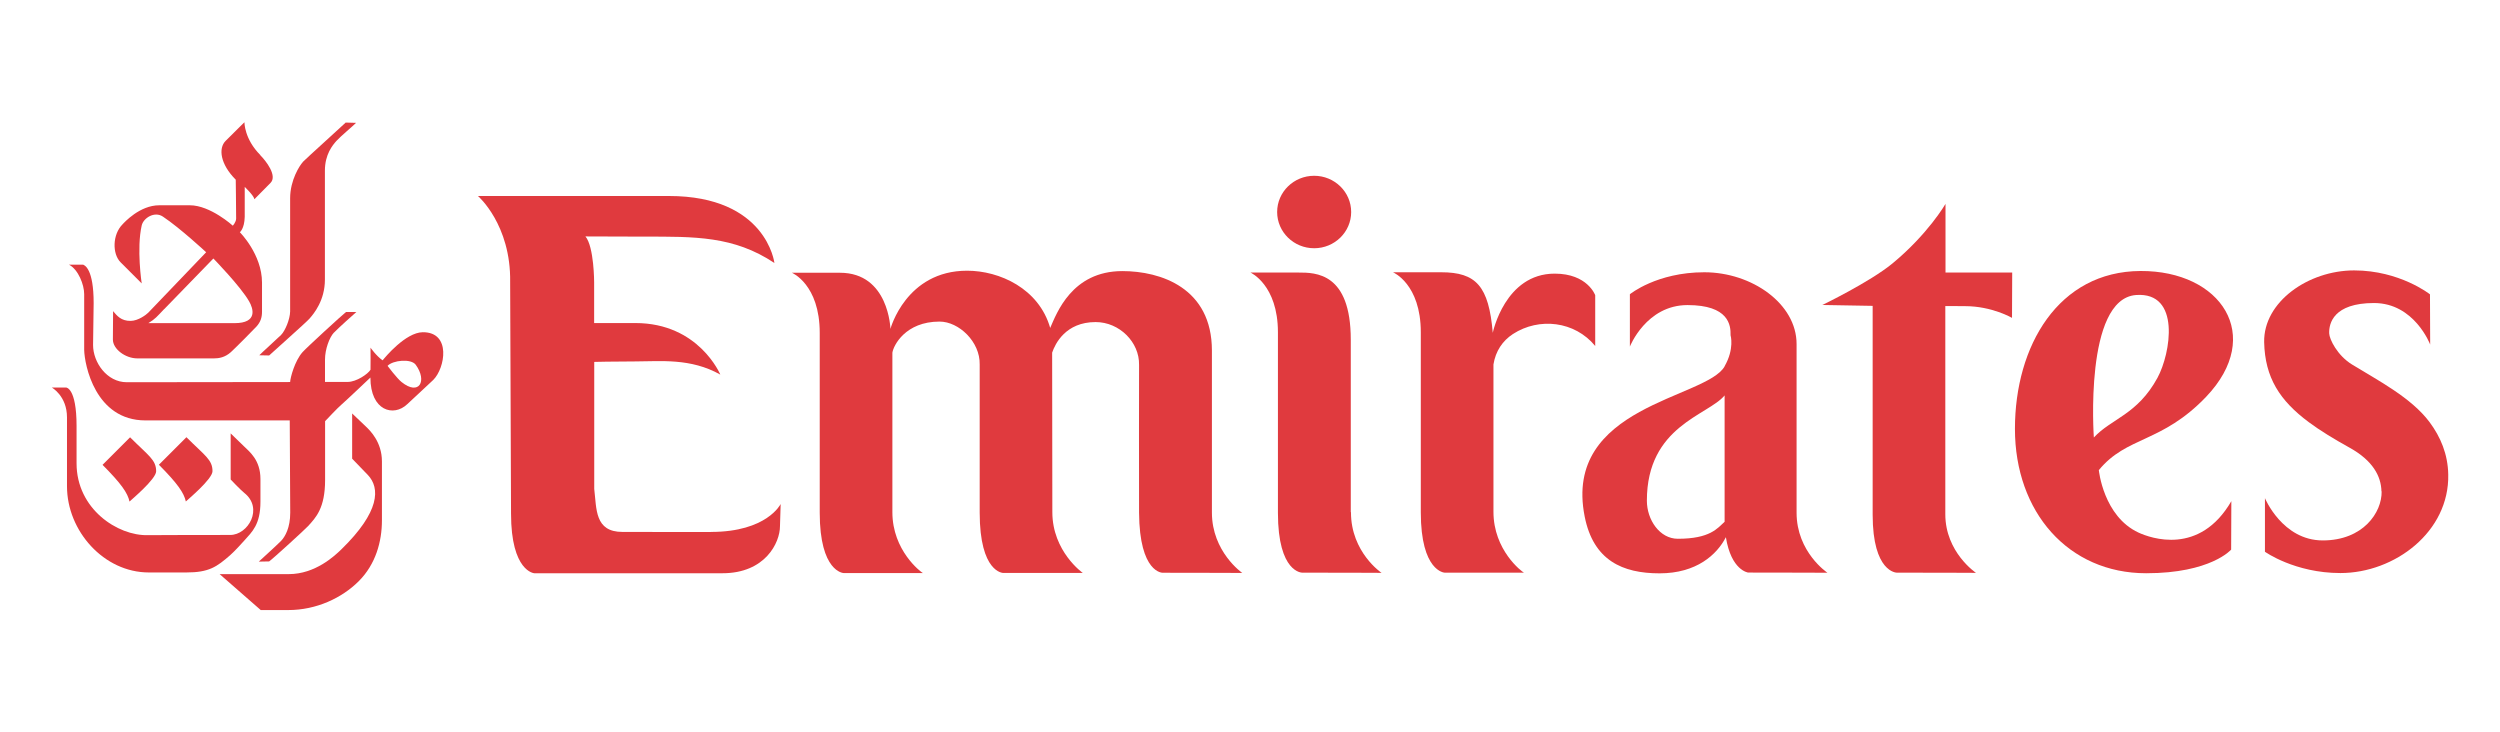<?xml version="1.0" encoding="UTF-8"?>
<svg id="Layer_1" data-name="Layer 1" xmlns="http://www.w3.org/2000/svg" viewBox="0 0 256 75">
  <defs>
    <style>
      .cls-1 {
        fill: #e03a3e;
        fill-rule: evenodd;
        stroke-width: 0px;
      }
    </style>
  </defs>
  <g>
    <path class="cls-1" d="M31,16.61c-.29.3-1.29,1.81-1.29,3.69,0,.45,0,11.21,0,11.6-.02.82-.52,1.99-.93,2.4-.29.29-2.08,1.91-2.23,2.08l1.01.02c.33-.32,3.77-3.36,4.13-3.77.47-.53,1.58-1.88,1.58-4,0-.5,0-10.7,0-11.15,0-1.67.78-2.6,1.18-3.05.41-.46,1.77-1.59,2.01-1.85l-1.06-.03c-.26.26-4.05,3.68-4.41,4.05h0Z"/>
    <path class="cls-1" d="M22.49,58.79l4.21,3.68h2.82c2.87,0,5.49-1.23,7.22-2.96,1.73-1.73,2.37-4.05,2.37-6.23v-6.03c0-2.03-1.27-3.21-1.63-3.56-.19-.19-1.42-1.35-1.42-1.35v4.63s1.35,1.4,1.62,1.68c1.25,1.33,1.24,3.74-2.72,7.6-.69.67-2.67,2.54-5.39,2.54h-7.08Z"/>
    <path class="cls-1" d="M34.2,34.05c-.47.5-.92,1.71-.92,2.78v2.28h2.32c.9,0,2.09-.82,2.34-1.25.02-.03,0-2.26,0-2.26,0,0,.59.85,1.24,1.3.24-.3,2.35-2.86,4.11-2.88,2.95-.02,2.28,3.69,1.08,4.88-.39.38-2.13,1.98-2.67,2.49-1.39,1.33-3.77.69-3.77-2.73,0,0-2.56,2.43-2.94,2.75-.39.32-1.7,1.72-1.7,1.72v6.02c0,2.89-.95,3.85-1.74,4.72-.31.34-3.55,3.3-3.99,3.62l-1.06.02s1.9-1.73,2.28-2.12c.43-.45.94-1.36.94-2.89,0-.39-.05-9.45-.05-9.45h-14.78c-5.14,0-6.24-5.7-6.27-7.23,0-.45,0-5.01,0-5.71,0-.94-.6-2.52-1.56-3.01h1.45c.17.07,1.08.44,1.08,3.94,0,0-.06,4.07-.06,4.29,0,1.77,1.41,3.81,3.45,3.81.42,0,16.73-.02,16.73-.02.02-.45.47-2.16,1.27-3.06.46-.51,4.04-3.79,4.45-4.11h1.06c-.16.13-1.9,1.69-2.28,2.1h0ZM39.69,37.47s.97,1.29,1.43,1.65c1.8,1.45,2.66-.11,1.45-1.77-.48-.65-2.33-.47-2.88.11h0Z"/>
    <path class="cls-1" d="M21.76,48.25c0,.81-2.58,2.95-2.73,3.1-.19-.87-.84-1.83-2.76-3.76l2.82-2.82c1.89,1.89,2.67,2.3,2.67,3.48h0Z"/>
    <path class="cls-1" d="M26.65,15.89c.57.57,1.78,2.1,1.05,2.84-.65.65-1.65,1.67-1.65,1.67-.05-.37-.99-1.26-.99-1.26,0,0,0,2.73,0,3.06-.03,1.23-.5,1.58-.5,1.58,0,0,2.27,2.26,2.27,5.16,0,1.41,0,2.7,0,2.98,0,.59-.15,1.05-.56,1.51-.2.23-2.31,2.35-2.63,2.63-.61.55-1.25.64-1.73.64h-7.84c-1.24,0-2.51-.96-2.51-1.93,0-.24.02-2.91.02-2.91.4.47.81,1.01,1.8,1,.77-.01,1.58-.62,1.8-.84.22-.23,5.93-6.19,5.93-6.19,0,0-2.67-2.48-4.43-3.65-.86-.58-2,.15-2.17.91-.54,2.37,0,5.93,0,5.93,0,0-1.75-1.74-2.16-2.16-.87-.87-.84-2.85.2-3.89.16-.17,1.75-1.95,3.76-1.95h3.13c2.1,0,4.4,2.09,4.4,2.09,0,0,.34-.37.34-.73,0-1.08-.04-3.98-.04-3.98-1.58-1.58-1.8-3.21-1.04-3.97,1.41-1.41,1.93-1.91,1.93-1.91,0,0-.02,1.71,1.63,3.36h0ZM16.82,31.64c-.77.81-.91,1.01-1.63,1.45h8.83c2.39,0,1.92-1.49,1.49-2.23-.88-1.54-3.66-4.39-3.66-4.39,0,0-4.87,5.01-5.03,5.18h0Z"/>
    <path class="cls-1" d="M6.75,39.68h-1.45s1.56.86,1.56,3.06v7.05c0,4.59,3.78,8.83,8.38,8.83h3.84c2.31,0,3.11-.56,4.51-1.79.51-.45,1.17-1.2,1.42-1.47.8-.9,1.66-1.63,1.66-3.99v-2.31c0-1.99-1.15-2.82-1.71-3.38-.36-.36-1.34-1.3-1.34-1.3v4.72s.97,1.03,1.39,1.37c1.99,1.57.41,4.31-1.44,4.31-.37,0-7.92,0-8.43.02-3.1.08-7.3-2.69-7.3-7.35v-3.83c0-3.94-1.08-3.94-1.08-3.94h0Z"/>
    <path class="cls-1" d="M15.99,48.26c0,.8-2.58,2.95-2.73,3.1-.18-.87-.84-1.83-2.76-3.76l2.82-2.82c1.89,1.89,2.67,2.3,2.67,3.48h0Z"/>
  </g>
  <path class="cls-1" d="M72.8,54.48c-.92,0-8.05-.01-9.06-.01-2.86,0-2.64-2.37-2.89-4.4v-13.01s1.98-.05,4.23-.05c2.51,0,5.64-.37,8.68,1.35,0,0-2.19-5.28-8.7-5.28h-4.22v-4.17s0-3.63-.89-4.7c0,0,5.61.02,5.99.02,5.18,0,9.19-.08,13.36,2.7,0,0-.8-6.86-10.81-6.86h-19.55s3.39,2.91,3.3,8.82l.09,23.7c0,5.95,2.38,6.11,2.38,6.11h19.27c4.37,0,5.89-3.12,5.89-4.82l.07-2.27s-1.39,2.86-7.14,2.86h0Z"/>
  <path class="cls-1" d="M124.1,52.48v-16.58c0-6.43-5.26-8.14-9.17-8.14-5.18,0-6.73,4.33-7.39,5.82-1.16-4.04-5.19-5.86-8.51-5.86-6.26,0-7.85,5.96-7.85,5.96,0,0-.15-5.75-5.17-5.75h-4.92s2.85,1.18,2.85,6.16v18.41c0,6.08,2.44,6.18,2.44,6.18h8.12c-.21-.11-3.12-2.3-3.12-6.23v-16.33c.1-.73,1.33-3.19,4.83-3.19,1.98,0,4.16,2.07,4.11,4.39v15.17c0,6.17,2.41,6.18,2.41,6.18h8.15s-3.12-2.19-3.12-6.23l-.02-16.33c.31-.91,1.38-3.13,4.45-3.13,2.45,0,4.5,2.07,4.45,4.39,0,0-.02,13.85,0,15.13.04,6.21,2.42,6.15,2.42,6.15,4.24,0,8.15.02,8.15.02,0,0-3.11-2.15-3.11-6.18h0Z"/>
  <path class="cls-1" d="M138.34,52.47c0,4.09,3.13,6.19,3.13,6.19,0,0-3.88-.02-8.12-.02,0,0-2.49.04-2.49-6.12v-18.49c0-4.87-2.81-6.12-2.81-6.12h4.92c1.74,0,5.35,0,5.35,6.88v17.64s.02.03.02.03h0Z"/>
  <path class="cls-1" d="M163.35,30.23s-.78-2.21-4.15-2.21c-5.1,0-6.34,6.06-6.34,6.06-.41-4.79-1.7-6.2-5.29-6.2h-4.93s2.85,1.18,2.85,6.15v18.43c0,6.08,2.44,6.18,2.44,6.18h8.12c-.21-.1-3.12-2.29-3.12-6.23v-15.09c.22-1.37.93-2.42,2-3.12,2.68-1.73,6.33-1.32,8.42,1.23v-5.21h0Z"/>
  <path class="cls-1" d="M201.23,31.35c2.75,0,4.8,1.2,4.8,1.2l.02-4.64h-6.83v-7.03s-1.79,3.1-5.46,6.12c-2.31,1.89-7.15,4.23-7.15,4.23l5.15.09v21.39c0,5.93,2.47,5.93,2.47,5.93,4.45,0,8.11.02,8.11.02,0,0-3.14-2.1-3.14-6v-21.32c2.15,0,.67.01,2.01.01h0Z"/>
  <path class="cls-1" d="M225.91,40.63c-4.55,4.76-8.13,4.02-10.99,7.51,0,0,.46,4.73,4.07,6.4,1.24.57,6.25,2.38,9.5-3.22l-.02,4.96s-2.08,2.42-8.7,2.42c-7.98,0-13.44-6.27-13.44-14.78s4.45-16.13,12.86-16.17c8.24-.04,12.7,6.61,6.72,12.88h0ZM220.93,38.68c1.35-2.49,2.41-8.81-2.2-8.47-5.34.4-4.32,14.59-4.32,14.59,1.79-1.94,4.46-2.33,6.52-6.12h0Z"/>
  <path class="cls-1" d="M134.57,25.42c2.09,0,3.79-1.66,3.79-3.71s-1.7-3.71-3.79-3.71-3.79,1.66-3.79,3.71,1.7,3.71,3.79,3.71h0Z"/>
  <path class="cls-1" d="M171.81,55.17c-1.85,0-3.17-1.93-3.17-3.9,0-7.67,6.28-8.73,7.96-10.78v12.94c-.73.66-1.48,1.74-4.79,1.74h0ZM176.6,37.52c-1.89,3.31-16.58,4.01-14.33,15.37.89,4.51,3.89,5.82,7.67,5.82s5.87-1.91,6.79-3.7c.55,3.42,2.28,3.62,2.28,3.62,4.24,0,8.12.02,8.12.02,0,0-3.16-2.1-3.16-6.15v-17.27c0-4.13-4.58-7.35-9.45-7.35s-7.62,2.25-7.62,2.25v5.36s1.67-4.25,5.9-4.25,4.44,2.06,4.41,3.09c0,0,.42,1.39-.62,3.19h0Z"/>
  <path class="cls-1" d="M243.88,50.31c.04,2.17-1.9,5.03-6.03,5.03s-5.92-4.33-5.92-4.33v5.49s3.05,2.18,7.73,2.18c5.55,0,11.17-4.22,11.04-10.1-.04-2.07-.78-3.83-1.91-5.35-1.88-2.52-5.3-4.28-7.95-5.91-1.51-.93-2.31-2.59-2.33-3.18-.04-1.03.45-3.11,4.59-3.11s5.75,4.25,5.75,4.25l-.02-5.14s-3.09-2.45-7.77-2.45-9.29,3.22-9.21,7.35c.08,3.63,1.6,5.98,4.57,8.19,1.17.87,2.57,1.72,4.19,2.62,2.36,1.31,3.22,2.91,3.25,4.47h0Z"/>
</svg>